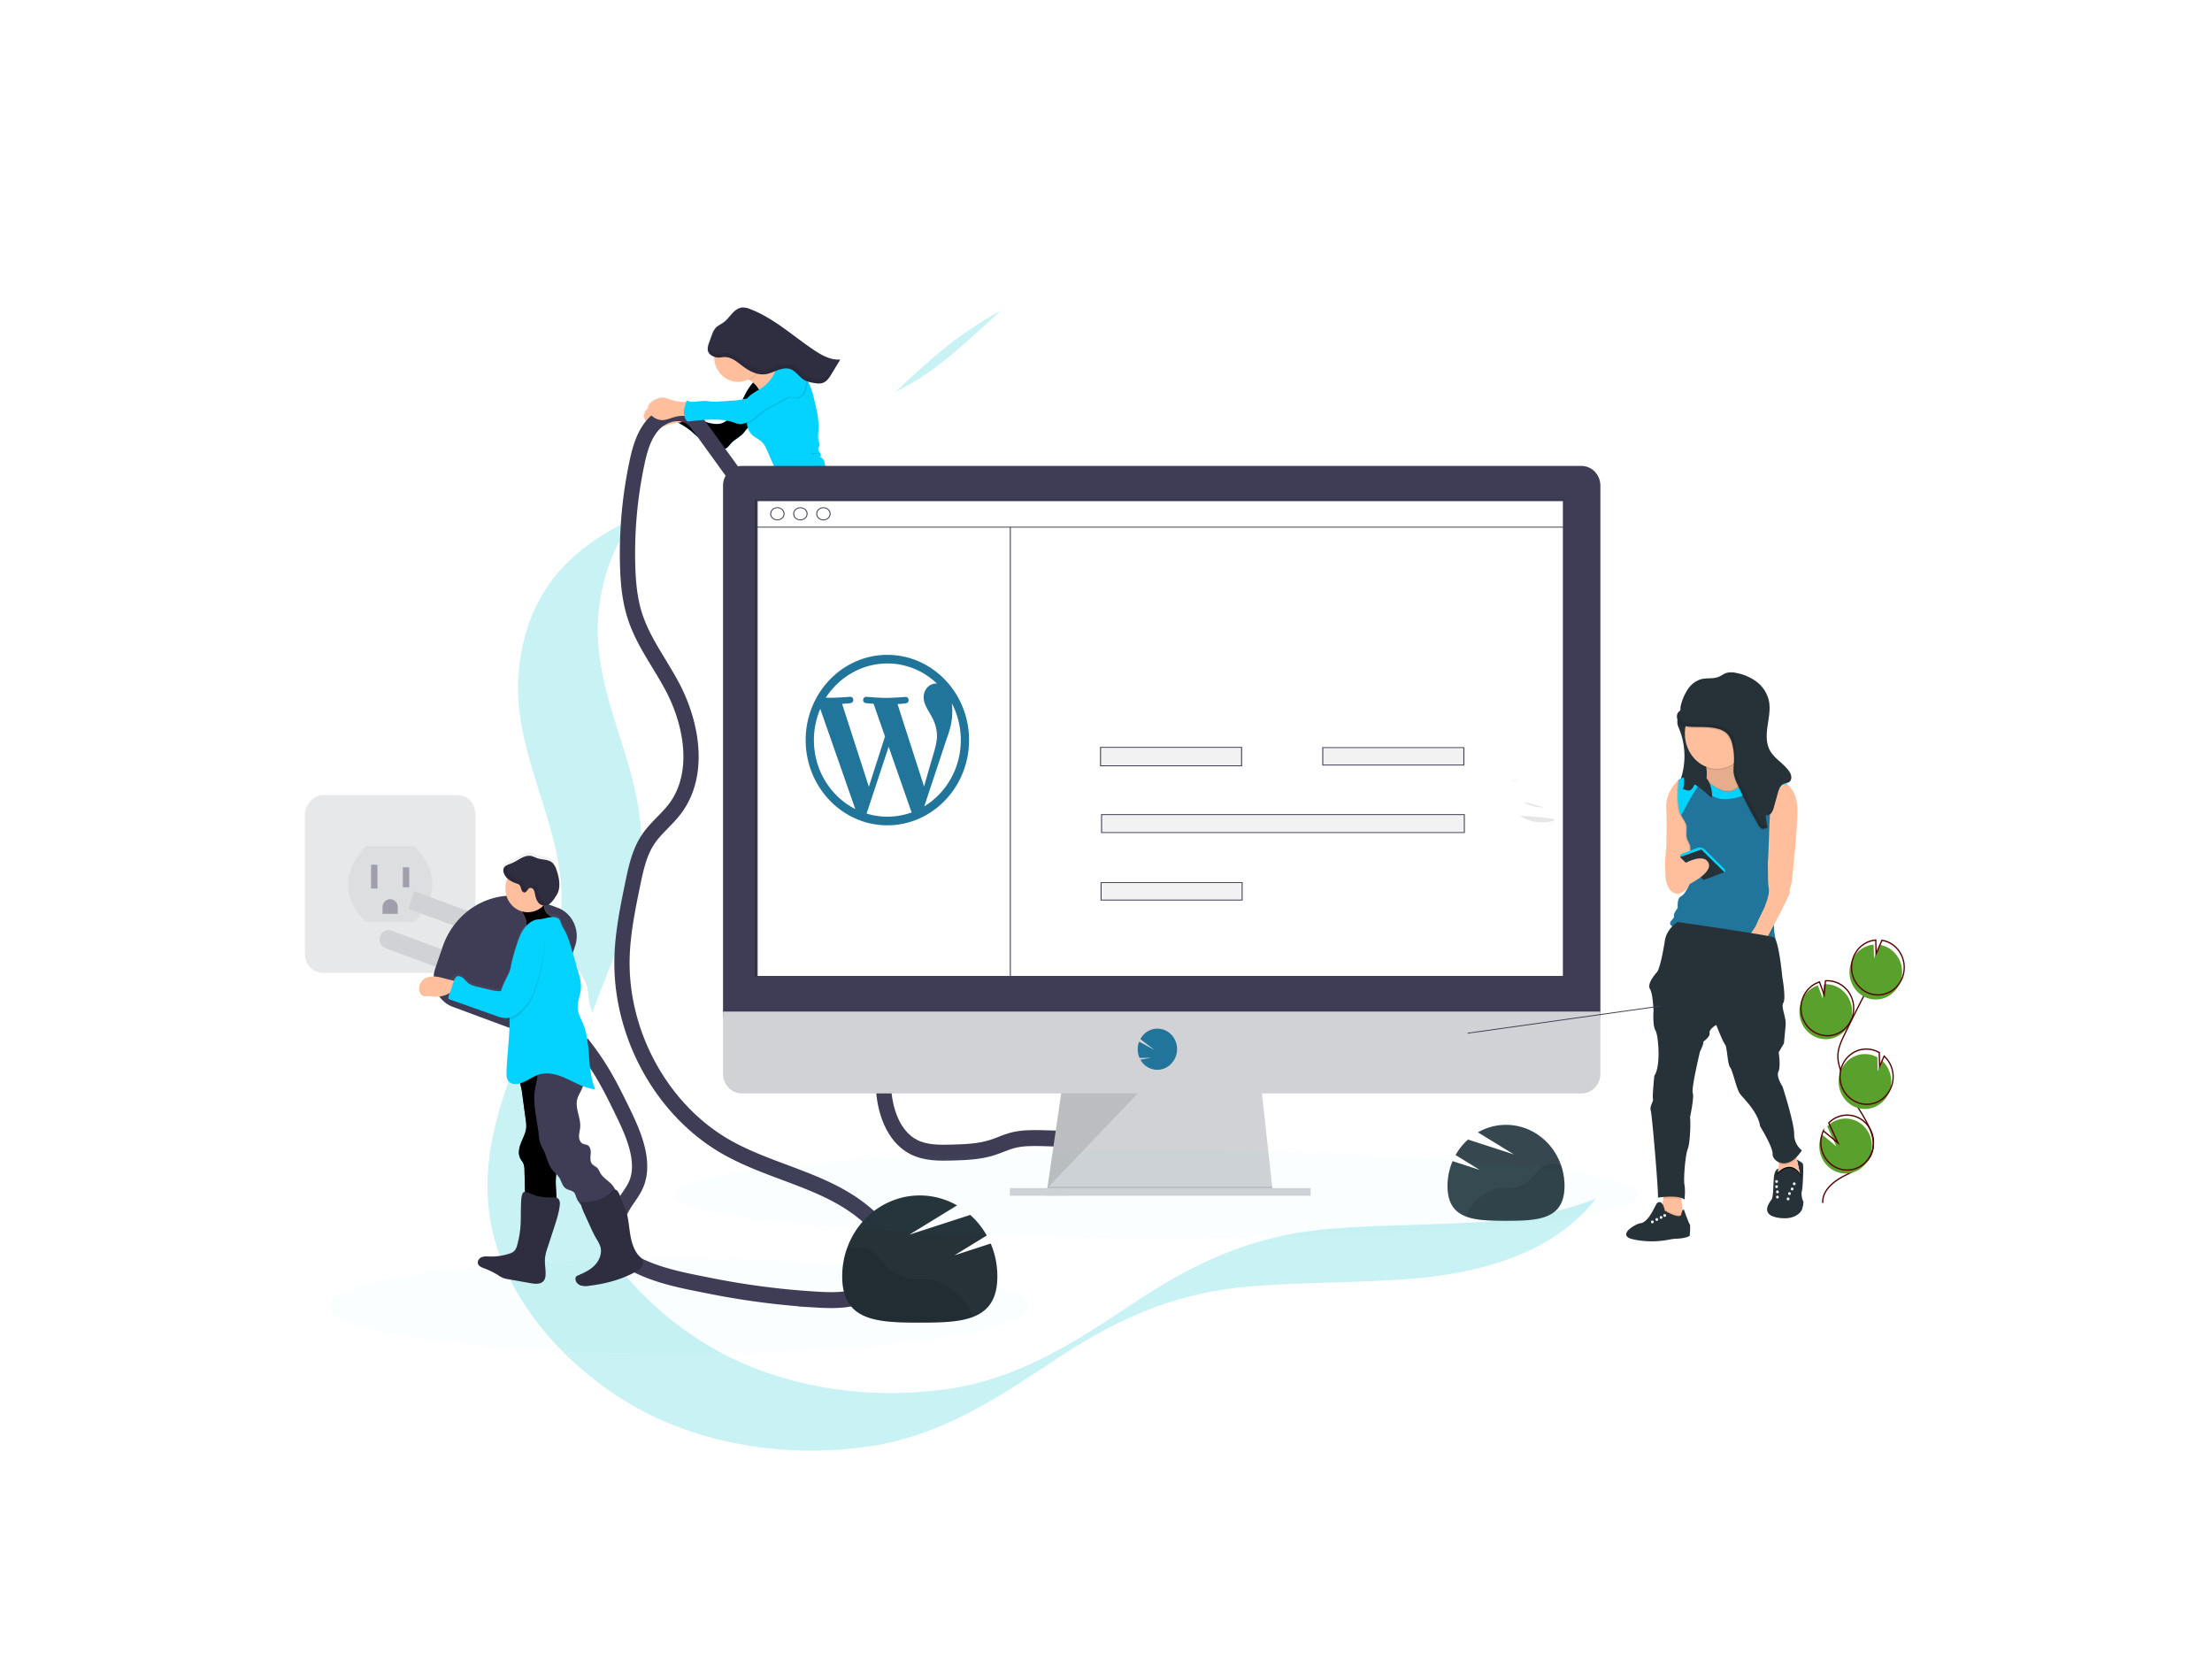 <svg xmlns="http://www.w3.org/2000/svg" xml:space="preserve" id="svg1" width="6803.149" height="5102.363" viewBox="0 0 1800 1350"><rect x="0" y="0" width="1800" height="1350" fill="#333333" stroke="none"/><defs id="defs1"><path id="D" d="m493.36 166.97-2.047-4.851c-23.869-62.455.573-127.121 6.141-190.374 17.912-203.393-217.968-307.669-390.267-276.35a300.79 300.79 0 0 0-130.171 58.709c-35.946 28.311-65.69 64.686-107.674 84.809-95.024 45.506-228.204 48.638-242.021 178.952-7.533 71.135 41.698 132.341 33.715 202.145-9.232 80.755-66.979 151.235-58.504 235.736 7.861 78.299 76.723 147.059 146.158 175.718 51.667 21.31 109.435 27.144 164.438 18.894 56.805-8.516 102.352-38.32 149.434-69.599 50.685-33.837 97.93-55.147 158.727-60.326 42.987-3.664 86.426-2.866 129.536-6.141 56.478-4.319 118.729-19.672 154.347-67.409 42.701-57.071 47.205-148.001 25.629-214.181-8.004-24.564-27.123-42.885-37.44-65.73z"></path><path id="E" d="M558.24 120.112q-1.064-2.395-2.046-4.851c-23.869-62.455.573-127.121 6.141-190.374 17.912-203.393-217.968-307.669-390.267-276.35a300.79 300.79 0 0 0-130.171 58.709c-35.945 28.311-65.689 64.686-107.673 84.809-95.024 45.506-228.204 48.638-242.021 178.952-7.533 71.134 41.698 132.341 33.715 202.145-9.232 80.755-66.979 151.235-58.504 235.736 7.861 78.299 76.722 147.059 146.158 175.718 51.667 21.31 109.434 27.144 164.438 18.894 56.805-8.516 102.352-38.32 149.434-69.599 50.685-33.837 97.93-55.147 158.727-60.326 42.987-3.664 86.426-2.866 129.536-6.141 56.478-4.319 118.728-19.672 154.347-67.409 42.701-57.071 47.205-148.001 25.629-214.181-8.005-24.564-27.124-42.885-37.441-65.73z"></path><path id="G" d="M137.59 253.85a5.49 5.49 0 1 0 2.198-10.316l-.26 2.815-.984-2.584a5.464 5.464 0 0 0-3.222 2.665 5.38 5.38 0 0 0-.521 1.425 5.486 5.486 0 0 0 2.788 5.994z"></path><path id="H" d="M145.761 238.509a5.48 5.48 0 0 1 4.398-2.891l.071 2.722 1.224-2.674a5.486 5.486 0 1 1-5.693 2.845z"></path><path id="I" d="M1009.201 556.082s10.723-12.595 19.501 1.145l-1.472 8.803h-18.029z"></path><path id="J" d="M740.03 54.47a46.24 46.24 0 0 1 7.75 10c3.52 6.14 5.76 13.28 11.06 18a37.32 37.32 0 0 0 4.47 3.23 12.9 12.9 0 0 0 4.06 2c4.76 1.07 10.1-.42 14.74-2a93.35 93.35 0 0 0 13.33-6 11 11 0 0 0 1.56 5.48c1.11 1.57 3.38 2.49 5 1.5a59.3 59.3 0 0 0-11.53 7.13c-1.37 1.16-2.64 2.44-4.1 3.49-5.27 3.79-12.56 4.17-17.43 8.47a4.69 4.69 0 0 1-5.41.65c-1.69-1-2.84-2.72-4.23-4.11-2.74-2.74-6.46-4.34-9.15-7.13-1.25-1.29-2.25-2.82-3.53-4.08-1.83-1.8-4.21-3-5.89-5-1.25-1.47-2-3.26-3.17-4.83-1-1.36-2.18-2.55-3.07-4-2.18-3.47-2.16-8-.91-11.89 1.25-3.89 4.12-7.52 6.45-10.91z"></path><path id="K" d="M883.08 493.76q-3.19 4.9-6 10.06a37.17 37.17 0 0 0-3.17 7.16c-1.17 4-1.13 8.28-2 12.36-1 4.8-3.34 9.38-3.34 14.29a20.5 20.5 0 0 0 4.22 11.77 56.63 56.63 0 0 0 8.82 9.1 187.62 187.62 0 0 0 12.48-61.21c.1-2.9.11-5.9-.94-8.6-.66-1.7-3.77-6.36-5.78-4.53-.73.67-.92 3.69-1.37 4.69a36.23 36.23 0 0 1-2.92 4.91z"></path><path id="L" d="m923.55 595.01-2.48 17.62a26 26 0 0 0-.38 5.5c.29 4.15 2.49 7.88 4.09 11.72 1.6 3.84 2.56 8.43.45 12-.65 1.12-1.57 2.06-2.15 3.21a13 13 0 0 0-1 5.64l-.68 25a158.71 158.71 0 0 1-23.18-.13 1.35 1.35 0 0 1-.86-.22 1.38 1.38 0 0 1-.29-.91c-.34-5.85.68-11.71.35-17.56-.12-2.14-.43-4.27-.46-6.42-.13-8.71 4.18-17.24 2.88-25.86a57.35 57.35 0 0 0-1.6-6.42c-4.11-15-3.24-30.77-2.34-46.25a1.18 1.18 0 0 1 .2-.7 1.23 1.23 0 0 1 .55-.3 28.48 28.48 0 0 1 25.78 4.91c1.09.88 3.84 1.73 4.56 2.77 1 1.47-.32 2.92-.89 4.48a56.89 56.89 0 0 0-2.55 11.92z"></path><path id="M" d="M906.36 452.89c-.44 3.83-4.16 6.37-7.71 7.88l22.46 7.18c-1.45-2.78-.27-6.18 1.17-9a50.81 50.81 0 0 1 4-6.4c.22-.31.47-.71.31-1.06a1.12 1.12 0 0 0-.63-.49c-4.62-2.06-9.38-4.19-14.43-4.94-1.46-.22-4.22-.8-5.31.69-1.09 1.49.38 4.37.14 6.14z"></path><path id="N" d="M498.402 284.75h147v20h-147z"></path><linearGradient id="A" x1="600.489" x2="864.793" y1="264.108" y2="107.37" gradientUnits="userSpaceOnUse"><stop id="stop1" offset="0" stop-color="gray" stop-opacity=".25"></stop><stop id="stop2" offset=".54" stop-color="gray" stop-opacity=".12"></stop><stop id="stop3" offset="1" stop-color="gray" stop-opacity=".1"></stop></linearGradient><linearGradient id="B" x1="1364.21" x2="1364.21" y1="820.42" y2="492.03" gradientTransform="matrix(-1 -.04 -.04 1 2349.24 29.65)" href="#A"></linearGradient><linearGradient id="C" href="#A"></linearGradient></defs><style id="style1">.B{opacity:.1}.C{fill:#ffbf9d}.D{stroke-miterlimit:10}.E{fill:none}.F{fill:#04d3ff}.G{fill:#263238}.H{stroke:#3f3d56}.I{fill:#fff}.J{fill:#f2f2f2}.K{fill-opacity:.212}.L{fill:#d0d2d5}.M{fill:#3f3d56}.N{fill:#01c2ce}.O{fill:#21759b}.P{fill:#5aa02c}.Q{stroke:#500}.R{stroke-width:.264}.S{fill:#2f2e41}.T{fill:#7fff2a}</style><g id="g119" transform="translate(-541.26 1594.238)"><g id="g118" transform="translate(515.965 -1273.51)"><path id="path10" d="M25.295-320.728h1800v1350h-1800z" class="I"></path><use id="use11" x="820.295" y="205.772" class="K N" href="#D"></use><use id="use12" x="820.295" y="205.772" class="I" href="#E" opacity=".7"></use><g id="g117" transform="matrix(3.905 0 0 4.074 967.64 -499.307)"><g id="g116" transform="translate(-1.034 -3.101)"><use id="use13" class="P" href="#G"></use><g id="g14" class="D E Q R"><path id="path13" d="M139.545 287.208c-.13-2.444 2.192-4.266 4.384-5.353 2.192-1.087 4.719-2.103 5.73-4.332 1.453-3.203-1.033-6.677-2.932-9.639a33.004 33.004 0 0 1-3.406-7.021c-.342-.989-.64-2.014-.619-3.061.007-.366.053-.725.128-1.079.234-1.106.752-2.16 1.266-3.179a318.994 318.994 0 0 1 7.106-13.279"></path><use id="use14" x=".326" y="-.688" href="#G"></use></g><use id="use15" class="P" href="#H"></use><use id="use16" x=".434" y="-.917" class="D E Q R" href="#H"></use><path id="path16" d="M145.766 267.803a5.487 5.487 0 0 0 6.176-8.983l-.941 2.055-.071-2.754a5.486 5.486 0 1 0-5.164 9.681z" class="P"></path><path id="path17" d="M146.162 266.867a5.487 5.487 0 0 0 6.176-8.983l-.941 2.055-.071-2.754a5.488 5.488 0 1 0-5.164 9.682z" class="D E Q R"></path><path id="path18" d="M138.834 276.024a5.483 5.483 0 1 0 1.649-4.105l1.905 3.986-3.033-2.402a5.436 5.436 0 0 0-.52 2.522z" class="P"></path><path id="path19" d="M139.159 275.335a5.483 5.483 0 0 0 10.57 1.861 5.484 5.484 0 0 0-8.921-5.967l1.905 3.986-3.033-2.402a5.436 5.436 0 0 0-.52 2.522z" class="D E Q R"></path><g id="g57" transform="matrix(.264 0 0 .264 -136.502 134.588)"><path id="path20" d="M931.067 216.187a20.52 20.52 0 0 0 1.201 3.143 52.962 52.962 0 0 1 .653 39.866c3.588-.225 7.171.356 10.756.633s7.295.232 10.627-1.171c3.332-1.403 6.233-4.409 6.719-8.117.655-5.007-2.988-9.374-6.187-13.174-3.26-3.872-6.409-8.143-7.374-13.193-1.06-5.551.449-12.061-3.058-16.386a3.39 3.39 0 0 0-1.166-.994c-1.884-.863-6.788-.836-8.684.233-2.918 1.646-4.205 5.986-3.488 9.159zm99.304 362.141a25.15 25.15 0 0 1-1.178 4.907s-3.633 8.362-18.577 6.107c-9.762-1.474-9.697-6.05-8.078-9.592a22.85 22.85 0 0 1 2.665-4.148c1.453-1.963 1.309-9.452 1.819-16.283.51-6.831 3.594-7.184 3.594-7.184l.183 7.69c5.819-7.633 9.888 1.309 9.888 1.309s8.274.172 7.263-4.07l-2.687-11.672s4.004 1.858 4.728 3.167c.724 1.309-.144 18.83-.798 20.501-.654 1.671 0 6.181.947 7.489a2.86 2.86 0 0 1 .231 1.78z" class="G"></path><path id="path21" d="M1027.61 556.614a8.15 8.15 0 0 1-5.697 7.764 10.972 10.972 0 0 1-9.583-1.461 5.625 5.625 0 0 1-2.369-5.274l.231-1.932.838-7.044 1.151-9.705s12.383-6.307 11.559-3.926c-.31.89.375 4.894 1.357 9.561.698 3.337 1.544 7.01 2.29 10.124a8.07 8.07 0 0 1 .222 1.893z" class="C"></path><use id="use21" class="B" href="#I"></use><use id="use22" y=".873" class="G" href="#I"></use><g id="g29" class="J"><circle id="circle22" cx="1023.141" cy="563.631" r="1.09"></circle><circle id="circle23" cx="1009.201" cy="561.883" r="1.09"></circle><circle id="circle24" cx="1019.379" cy="571.022" r="1.09"></circle><circle id="circle25" cx="1009.862" cy="569.74" r="1.09"></circle><circle id="circle26" cx="1021.487" cy="567.559" r="1.09"></circle><circle id="circle27" cx="1009.201" cy="565.812" r="1.09"></circle><circle id="circle28" cx="1018.289" cy="575.077" r="1.09"></circle><circle id="circle29" cx="1009.862" cy="573.669" r="1.091"></circle></g><path id="path29" d="m937.375 591.523-14.83 5.016s-7.851-7.851-5.67-10.25c.929-1.025 1.74-4.427 2.36-7.995a102.92 102.92 0 0 0 .537-3.363l.811-6.525s17.23-8.288 14.394 0a20.41 20.41 0 0 0-.816 7.249c.122 2.439.43 4.866.92 7.258a69.14 69.14 0 0 0 2.294 8.61z" class="C"></path><path id="path30" d="m937.375 591.523-14.83 5.016s-7.851-7.851-5.67-10.25c.929-1.025 1.74-4.427 2.36-7.995a15.5 15.5 0 0 1 1.732 4.833c12.811 7.036 13.029 2.835 13.029 2.835a7.79 7.79 0 0 1 1.086-3.049 69.14 69.14 0 0 0 2.294 8.61z" class="B"></path><path id="path31" d="M940.647 602.973s-2.565 1.906-10.085 2.181c-1.969.074-3.93.295-5.866.661a73.29 73.29 0 0 1-24.058.65 52.112 52.112 0 0 1-6.118-1.201c-7.742-2.129-1.854-7.031-1.854-7.031s.371-.323 1.012-.807c1.64-1.23 5.042-3.498 8.532-4.048 4.85-.763 9.321-9.378 9.321-9.378l3.053-5.509c4.741-4.087 6.381 5.509 6.381 5.509 12.811 7.036 13.029 2.835 13.029 2.835.711-3.764 2.02-3.764 2.02-3.764s3.193 8.597 4.349 10.743c.076.156.171.303.283.436.763.763 0 8.724 0 8.724z" class="G"></path><g id="g34" class="J"><circle id="circle31" cx="920.909" cy="587.597" r="1.09"></circle><circle id="circle32" cx="914.664" cy="590.65" r="1.09"></circle><circle id="circle33" cx="918.021" cy="589.086" r="1.09"></circle><circle id="circle34" cx="911.15" cy="592.45" r="1.09"></circle></g><path id="path34" d="M934.976 568.405a20.41 20.41 0 0 0-.816 7.249c-3.869-1.3-10.207-1.073-14.39-.724.515-3.546.811-6.525.811-6.525s17.23-8.288 14.394 0zm90.122-23.808c-5.361 5.256-10.486 5.583-14.067 4.07l1.151-9.705s12.383-6.307 11.559-3.926c-.31.89.375 4.894 1.357 9.561z" class="B"></path><path id="path35" d="m950.924 326.101-9.919 1.025c-7.869.742-17.749 1.492-18.926.72-1.989-1.309 0-17.884 0-17.884s.685-18.102.031-30.751c-.532-10.264 6.264-17.801 8.842-20.278.602-.576.973-.877.973-.877l2.181 1.745 12.431 21.155zm48.608-69.572-12.213 7.415-20.065 15.267s-20.719-10.905-15.485-17.23a9.81 9.81 0 0 0 1.915-4.279c1.575-7.284-1.915-17.749-1.915-17.749s27.297-36.862 25.735-8.288c-.628 11.481 2.805 17.749 7.136 21.142 6.451 5.051 14.891 3.721 14.891 3.721z" class="C"></path><path id="path36" d="m998.397 253.671-12.213 7.415-20.065 15.267s-20.719-10.905-15.485-17.229a9.806 9.806 0 0 0 1.915-4.279c1.575-7.284-1.915-17.749-1.915-17.749s27.297-36.862 25.735-8.288c-.628 11.481 2.805 17.749 7.136 21.142 6.451 5.051 14.891 3.721 14.891 3.721z" class="B"></path><ellipse id="ellipse36" cx="962.061" cy="223.748" class="B" rx="25.258" ry="26.76"></ellipse><ellipse id="ellipse37" cx="962.061" cy="222.876" class="C" rx="25.258" ry="26.76"></ellipse><path id="path37" d="m999.532 256.529-12.213 7.415-20.065 15.267s-20.719-10.905-15.485-17.23a9.81 9.81 0 0 0 1.915-4.279c22.856 19.541 29.801-.685 30.956-4.894 6.451 5.051 14.891 3.721 14.891 3.721zm-48.608 69.572-9.919 1.025c-.214-4.693-.925-10.002-.794-13.238.218-5.452.218-6.107-1.527-9.16-1.745-3.053-1.527-5.452-1.309-9.378.209-3.76-.785-4.519-4.323-10.525l-.475-.816c-1.736-2.992-2.233-8.405-2.251-13.518a.137.137 0 0 0 0-.057 85.694 85.694 0 0 1 .061-3.559c.004-.048.004-.096.004-.144a116.93 116.93 0 0 1 .558-7.799c.602-.576.973-.877.973-.877l2.181 1.745 12.431 21.155z" class="B"></path><path id="path38" d="M1015.402 259.75c-.017-.009 2.634 1.996 2.617 1.991-7.895-3.407-12.375 13.753-13.574 19.153l-.332 1.588.314 3.751c.589 7.712 1.601 24.981-.75 29.181a6.53 6.53 0 0 0-.563 1.4c-.742 2.552-.654 6.386-.27 10.111a101.13 101.13 0 0 0 1.924 11.389s5.234 13.304 3.053 22.028a32.366 32.366 0 0 0-.637 9.893 58.41 58.41 0 0 0 1.383 9.025l.345 1.365q-4.933 1.688-9.644 2.8a93.55 93.55 0 0 1-18.652 2.526c-29.491.938-49.128-13.195-53.765-17.046a18.387 18.387 0 0 1-.816-.711c-3.053-2.835 2.835-5.016 2.181-6.979-.654-1.963 2.984-6.325 2.984-6.325s-.803-7.197 2.469-8.724c3.272-1.527 5.67-6.761 7.516-11.123 1.846-4.362-.318-15.703-.1-21.155.218-5.452.218-6.107-1.527-9.16-1.745-3.053-1.527-5.452-1.309-9.378.209-3.76-.785-4.519-4.323-10.525l-.475-.816c-1.736-2.992.969-8.147.952-13.259.004-.017 1.004.017 1 0-.004-1.217-2.044-2.857-2-4 .004-.048-1-.952-1-1a32.376 32.376 0 0 0-.479-7.695c17.448-8.942 21.591.375 21.591.375 25.517 21.962 31.31-5.483 31.31-5.483 13.888-4.746 32.156 8.039 33.198 8.781.031.022-2.621-1.978-2.621-1.978z" class="O"></path><path id="path39" d="M921.782 323.877s-2.183 11.647 4.131 18.146a7.1 7.1 0 0 0 8.213 1.411c2.097-1.031 4.442-2.561 5.322-4.523 1.735-3.868-3.708-22.776-17.666-15.034z" class="C"></path><path id="path40" d="M1003.676 315.414a6.53 6.53 0 0 0-.563 1.4l.999-25.5.314-5.082c.589 7.712 1.601 24.981-.75 29.181zm4.144 44.928a32.366 32.366 0 0 0-.637 9.893l-3.407 6.146-.973 1.736a41.12 41.12 0 0 0-3.537 5.308 10.263 10.263 0 0 0-1.479 4.314c0 3.354-3.38 25.709-19.41 20.148-10.351-3.59-3.742-14.591 2.238-21.936a82.213 82.213 0 0 1 6.377-6.962 166.55 166.55 0 0 0 3.625-4.82 29.27 29.27 0 0 0 3.136-4.994c.763-2.181 5.797-11.777 5.797-11.777s4.999-10.578 3.908-15.485c-.611-2.748-.676-9.539-.615-14.987a101.13 101.13 0 0 0 1.924 11.389s5.234 13.304 3.053 22.028z" class="B"></path><path id="path41" d="M1018.071 261.763s7.851 5.452 7.633 19.629c-.218 14.177-2.835 38.712-2.835 38.712l-1.636 15.267s-2.072 6.216-1.745 8.07c.327 1.854-17.12 32.932-17.12 32.932s-5.016 6.272-5.016 9.624c0 3.352-3.38 25.707-19.41 20.146s8.615-28.898 8.615-28.898 5.998-7.633 6.761-9.814c.763-2.181 5.799-11.777 5.799-11.777s4.997-10.578 3.906-15.485c-1.091-4.907-.436-22.723-.436-22.723l1.091-27.875.436-7.088s4.035-23.554 13.958-20.719z" class="C"></path><path id="path42" d="m934.786 313.799 11.901-4.323a5.634 5.634 0 0 1 5.791 1.199l15.794 14.917s.872 2.394-.291 2.288c-1.163-.106-18.175-17.118-18.175-17.118l-16.866 5.67a2.8 2.8 0 0 1 1.845-2.633z" class="F"></path><path id="path43" d="m967.981 327.88-18.174-17.118-16.866 5.67 18.683 17.375z" class="G"></path><g id="g50" class="J"><circle id="circle43" cx="927.052" cy="381.352" r="1.454"></circle><circle id="circle44" cx="917.165" cy="400.034" r="1.454"></circle><circle id="circle45" cx="996.146" cy="406.826" r="1.454"></circle><circle id="circle46" cx="1004.37" cy="433.219" r="1.454"></circle><circle id="circle47" cx="1001.167" cy="425.791" r="1.454"></circle><circle id="circle48" cx="998.387" cy="416.308" r="1.454"></circle><circle id="circle49" cx="921.781" cy="390.196" r="1.454"></circle><circle id="circle50" cx="911.398" cy="409.734" r="1.454"></circle></g><path id="path50" d="M1018.023 261.728v.013c-7.895-3.407-12.375 13.753-13.574 19.153l-12.401-17.749s-5.086 8.139-21.517 9.378c-16.431 1.239-20.427-12.506-20.427-12.506-2.255-.174-12.466 18.207-16.174 24.806l-.475-.816c-1.736-2.992-2.233-8.405-2.251-13.518a.137.137 0 0 0 0-.057l.061-3.559c.004-.048.004-.096.004-.144.179-4.842.659-8.676.659-8.676 17.448-8.942 21.591.375 21.591.375 25.517 21.962 31.31-5.483 31.31-5.483 13.888-4.746 32.156 8.039 33.198 8.781z" class="F"></path><path id="path51" d="M921.236 421.19c.218.545 18.538 21.7 25.299 22.791 6.761 1.091-25.299-22.791-25.299-22.791zm13.118-32.448s.186 14.916-4.394 18.284c-4.58 3.368 4.394-18.284 4.394-18.284zm8.474 5.296s-.436 17.557 6.107 21.7c0 0-11.995-11.668-6.107-21.7zm-8.07 90.182s-12.213 9.051-15.594 9.705c-3.381.654 15.594-9.705 15.594-9.705zm-3.049-276.949c-2.631 2.217-1.684 6.82 1.005 8.968 2.689 2.148 6.364 2.477 9.804 2.566 6.621.171 13.349-.213 19.769 1.415a16.02 16.02 0 0 1 7.583 3.885 17.063 17.063 0 0 1 3.941 7.84 42.91 42.91 0 0 1 1.348 13.143c-.156 2.974-.622 5.966-.195 8.913a28.484 28.484 0 0 0 2.782 7.929 329.46 329.46 0 0 0 16.848 31.254 5.815 5.815 0 0 0 2.195 2.402c1.575.76 3.427-.01 5-.775a37.554 37.554 0 0 1-1.543-9.471 4.235 4.235 0 0 0 4.475-1.563 12.42 12.42 0 0 0 2.039-4.583l2.934-10.111c.908-3.127 2.253-6.715 5.376-7.636a19.47 19.47 0 0 0 3.298-.769 4.22 4.22 0 0 0 2.037-4.16 8.976 8.976 0 0 0-1.969-4.44c-4.415-5.94-11.777-9.463-15.224-16.013-2.96-5.625-2.446-12.394-1.469-18.674.977-6.28 2.335-12.737.833-18.913a25.06 25.06 0 0 0-9.726-13.932 39.23 39.23 0 0 0-15.907-6.54 15.88 15.88 0 0 0-8.04.055c-1.983.67-3.681 1.993-5.617 2.79-4.397 1.81-9.466.729-14.08 1.881a18.936 18.936 0 0 0-10.414 7.524 39.94 39.94 0 0 0-5.454 11.861c-.85 2.773.513 3.882-1.964 5.39" class="B"></path><path id="path52" d="M932.145 206.399c-2.631 2.217-1.684 6.82 1.005 8.968 2.689 2.148 6.364 2.477 9.804 2.566 6.621.171 13.349-.213 19.769 1.415a16.022 16.022 0 0 1 7.583 3.885 17.063 17.063 0 0 1 3.941 7.84 42.91 42.91 0 0 1 1.348 13.143c-.157 2.974-.622 5.966-.195 8.913a28.484 28.484 0 0 0 2.782 7.929 329.46 329.46 0 0 0 16.848 31.254 5.815 5.815 0 0 0 2.195 2.402c1.575.76 3.427-.01 5-.775a37.554 37.554 0 0 1-1.543-9.471 4.235 4.235 0 0 0 4.475-1.563 12.42 12.42 0 0 0 2.039-4.583l2.934-10.111c.907-3.127 2.253-6.715 5.376-7.636a19.47 19.47 0 0 0 3.298-.769 4.22 4.22 0 0 0 2.037-4.16 8.976 8.976 0 0 0-1.969-4.44c-4.415-5.94-11.777-9.463-15.224-16.013-2.96-5.625-2.446-12.394-1.469-18.674.977-6.28 2.335-12.737.833-18.913a25.06 25.06 0 0 0-9.726-13.932 39.23 39.23 0 0 0-15.907-6.54 15.88 15.88 0 0 0-8.04.055c-1.983.67-3.681 1.993-5.617 2.79-4.397 1.81-9.466.729-14.08 1.881a18.936 18.936 0 0 0-10.414 7.524 39.94 39.94 0 0 0-5.454 11.861c-.85 2.773.513 3.882-1.964 5.39" class="G"></path><path id="path53" d="M929.415 325.229s19.956-13.304 25.626-5.125c5.67 8.179-17.557 18.211-17.557 18.211z" class="C"></path><path id="path54" d="M935.937 262.009c-.073 1.283-.319 2.855-1.034 3.088 1.862-.044 3.698 1.326 5.546.916 1.376-.305 2.67-1.64 3.501-3.61.083-.295.245-.561.469-.77.194-.114.405 0 .599.114a58.19 58.19 0 0 1 10.038 7.578c1.022.952 2.157 1.984 3.277 1.486a25.023 25.023 0 0 0-2.142-10.494 13.41 13.41 0 0 0-5.717-6.254 17.51 17.51 0 0 0-6.723-1.75 6.73 6.73 0 0 1-2.898-.721c-.991-.583-4.157-4.365-4.867-1.611-.343 1.33.099 4.163.11 5.634a99.81 99.81 0 0 1-.159 6.394z" class="G"></path><g id="g56" class="B"><path id="path55" d="M999.092 292.534a5.82 5.82 0 0 1-2.195-2.402 329.208 329.208 0 0 1-16.847-31.254 28.516 28.516 0 0 1-2.782-7.929c-.427-2.947.039-5.939.195-8.913a42.941 42.941 0 0 0-1.348-13.143 17.072 17.072 0 0 0-3.941-7.84 16.03 16.03 0 0 0-7.583-3.885c-6.42-1.629-13.148-1.245-19.769-1.415-3.44-.089-7.116-.418-9.804-2.566a6.773 6.773 0 0 1-2.24-7.185 4.33 4.33 0 0 1-.558.445c-2.567 2.234-1.618 6.787 1.053 8.921 2.688 2.148 6.364 2.477 9.804 2.566 6.621.171 13.349-.213 19.769 1.415a16.022 16.022 0 0 1 7.583 3.885 17.063 17.063 0 0 1 3.941 7.84 42.91 42.91 0 0 1 1.348 13.143c-.156 2.974-.622 5.966-.195 8.913a28.484 28.484 0 0 0 2.782 7.929 329.444 329.444 0 0 0 16.848 31.254 5.82 5.82 0 0 0 2.195 2.402c1.575.76 3.427-.01 5-.775-.131-.439-.251-.88-.366-1.323a3.985 3.985 0 0 1-2.889-.083z"></path><path id="path56" d="m931.933 206.636.287-.19c.017-.015.03-.032.048-.047zm2.032-2.371-.287.19.335-.237c-.017.015-.031.032-.048.047 2.069-1.415.864-2.545 1.677-5.2a40.35 40.35 0 0 1 5.323-11.667 23.15 23.15 0 0 0-1.614 1.988 39.94 39.94 0 0 0-5.453 11.861 18.56 18.56 0 0 0-.427 3.535 4.17 4.17 0 0 1 .494-.515zm86.706 53.361a19.47 19.47 0 0 1-3.298.769 6.36 6.36 0 0 0-3.648 3.221 5.236 5.236 0 0 1 1.904-1.04 19.47 19.47 0 0 0 3.298-.769 3.72 3.72 0 0 0 1.808-2.216l-.063.035zm-18.122 24.662q.038 1.134.146 2.264a4.91 4.91 0 0 0 2.584-1.647 7.28 7.28 0 0 0 .867-1.349 3.89 3.89 0 0 1-3.597.731z"></path></g><path id="path57" d="M931.052 365.576s-8.507 4.798-10.033 14.176c-1.526 9.378-4.144 21.373-6.107 23.554-1.963 2.181-8.07 9.16-5.67 12.868 2.4 3.708 2.835 16.357 2.835 16.357s-.872 11.341 1.527 15.049 4.362 27.262-.872 34.241c0 0-1.745 16.139-1.09 17.666.655 1.527-2.835 5.452-1.745 8.724 1.09 3.272 6.325 63.466 5.67 65.865 0 0 16.575-2.399 20.937 1.527 0 0 .872-6.543 0-11.123-.872-4.58.654-22.682 2.617-27.262 1.963-4.58 2.399-22.028 1.745-23.772 0 0 3.49-15.485 2.181-18.538-1.309-3.053 5.67-31.188 5.67-31.188s3.49-6.761 2.617-7.633c0 0 5.67-3.708 5.016-6.543-.654-2.835 5.234-6.107 5.234-6.107s5.234 12.868 6.979 14.83c1.745 1.962 1.813 14.612 3.96 17.23 2.147 2.618 4.982 16.357 7.817 20.065 2.835 3.708 14.176 13.522 15.921 24.645 0 0 10.251 15.921 9.814 20.937-.437 5.016 11.559 14.176 23.118-2.835a15.116 15.116 0 0 1-6.107-12.431c0-8.506-9.16-35.768-9.16-35.768s-5.234-7.633-3.271-11.341c1.963-3.708.218-14.612.218-14.612l4.144-6.761 1.309-13.304c.654-6.761-3.926-14.176-1.745-17.448 2.181-3.272-.872-19.617-.872-19.617s-2.714-28.175-6.761-29.891c-4.047-1.716-75.896-11.559-75.896-11.559z" class="G"></path></g><g id="g115" transform="translate(-150.84 109.915)"><g id="g99" transform="matrix(-.265 0 0 .265 264.204 -1.612)"><g id="g60" opacity=".5"><rect id="rect57" width="134" height="134" x="960.72" y="367.69" class="L" rx="14.12"></rect><path id="path58" d="M1008.72 406.2h38s32 28 0 57h-38s-32-26 0-57z" class="B"></path><g id="g59" class="M"><path id="path59" d="M1012.72 422.19h5v15h-5zm25-2h5v18h-5zm-10 26a6 6 0 0 1 6 6v5h-12v-5a6 6 0 0 1 6-6z"></path></g></g><path id="path60" fill="url(#C)" d="M674.41 294.11h9.49c2.89-.14 5.76-.61 8.65-.9 4.94-.49 9.92-.45 14.88-.66 3.26-.14 6.7-.46 9.34-2.38 2.48-1.79 3.86-4.71 6.07-6.83 9-8.65 15.17-20.22 23.17-29.82 2-2.44 4.09-4.87 5.9-7.48 3.47-5 5.92-10.67 8.36-16.27a45.11 45.11 0 0 0 2.4-6.42c.45-1.76.68-3.58 1.28-5.3 1.24-3.52 4.22-6.6 4.58-10.31l-.42.06c3.64-4.63 3.08-12.7 4.88-18.63a80.28 80.28 0 0 1 4.17-10.29l6.69-14.57c1.15-2.5 2.35-5.08 4.34-7 2.41-2.33 5.77-3.49 8.19-5.81a12.71 12.71 0 0 0 3.14-5.11l.21.2c1.28 1.25 2.28 2.78 3.53 4.07 2.69 2.78 6.42 4.37 9.16 7.1 1.4 1.39 2.55 3.08 4.24 4.09a4.7 4.7 0 0 0 5.44-.67c4.91-4.32 12.23-4.72 17.54-8.53 1.47-1.06 2.75-2.35 4.13-3.51a56.32 56.32 0 0 1 10.67-6.7 26.61 26.61 0 0 1 6.59.94c3.08.85 6.09 2.26 9.29 2.2a13.4 13.4 0 0 0 7.81-3c1.63-1.26 3.12-3 3.36-5a6.42 6.42 0 0 0-2.4-5.4c-.22-.19-.45-.36-.68-.53A6.68 6.68 0 0 0 876 127a16 16 0 0 0-5.45-2.78 11.69 11.69 0 0 0-3.44-.78 15.7 15.7 0 0 0-5.34 1.25 51.34 51.34 0 0 1-10.47 2.2c-.63.06-1.91-.07-3-.08l-.37-1.06c-4.16 1.92-9 .34-13.56.35-2.22 0-4.43.39-6.64.53a59.92 59.92 0 0 1-7.34-.16L813 126a87.11 87.11 0 0 1-9.42-1c-.83-1.69-1.66-3.38-2.59-5a46.27 46.27 0 0 0-5.49-7.63 26.52 26.52 0 0 1 2.64-2l.18-.11c.23-.13.51-.27.82-.41a18.93 18.93 0 0 0 27.06-17.08 14.5 14.5 0 0 0 1.6-.73 11.45 11.45 0 0 0 .89-.52l.43-.29a8.34 8.34 0 0 0 .78-.67 6.12 6.12 0 0 0 .35-.37 4.78 4.78 0 0 0 .57-.84c.06-.12.12-.23.17-.35.05-.12 0-.09.05-.14.05-.05.07-.18.1-.26.03-.08 0-.12.05-.18l.06-.24a1.29 1.29 0 0 0 0-.19v-.44a1.64 1.64 0 0 1 0-.22 1.7 1.7 0 0 0 0-.22v-.22a1.62 1.62 0 0 0 0-.22v-.27a1.79 1.79 0 0 0 0-.23V85.26a1.16 1.16 0 0 0 0-.18 2.33 2.33 0 0 0 0-.28v-.16c0-.05 0-.2-.07-.3v-.14l-.09-.32v-.12c0-.11-.07-.22-.1-.33v-.1l-.12-.36v-.06c0-.17-.11-.35-.17-.52-.75-2.16-1.56-4.31-2.42-6.43a15.64 15.64 0 0 0-2.78-4.86c-1.77-1.88-4.31-2.82-6.43-4.32-2.5-1.76-4.37-4.25-6.49-6.47-2.12-2.22-4.69-4.23-7.74-4.6a15.16 15.16 0 0 0-7.06 1.29c-18.37 6.78-33.41 20.14-49.88 30.74-6.41 4.13-13.59 8-21.18 7.47l6.7 10.64c.32.52.65 1 1 1.54s.7 1 1.07 1.5a12.07 12.07 0 0 0 3.51 3.22 7.69 7.69 0 0 0 1.08.52 8.88 8.88 0 0 0 1 .31c2.39.57 5 .09 7.42-.39.83-.16 1.66-.33 2.48-.52l1-.28h.16v.16c-.56 1-1.09 1.91-1.56 2.9a60.81 60.81 0 0 0-3.57 11.12c-1.89 7.5-3.79 15.16-3.29 22.86.17 2.6.61 5.26-.14 7.76-.36 1.23-1 2.49-.66 3.71a17.12 17.12 0 0 1 .92 2.18c.16 1.16-.76 2.16-1.42 3.12-.66.96-1 2.49-.06 3.16a5.39 5.39 0 0 0-3.57 4.45 3.79 3.79 0 0 1-.34 1.71 4.23 4.23 0 0 1-1 .93 5.39 5.39 0 0 0-1.87 3.36c-1.93 0-3.56 1.88-5.32 3a21.45 21.45 0 0 1-4.85 1.76c-4.83 1.54-9 4.71-12.77 8.05-2.1 1.83-4.22 3.85-5.14 6.47-.3.86-.46 1.76-.72 2.63a18.14 18.14 0 0 1-2.32 4.74 34.23 34.23 0 0 1-7 7.82 18.59 18.59 0 0 0-3.6 3.86c-1.53 2.21-4.64 2.87-6.28 5a23.75 23.75 0 0 1-2 3c-1.27 1.2-3.19 1.3-4.81 2-3.79 1.57-5.54 6-8.92 8.34a.94.94 0 0 1-.67.22c-.29 0-.46-.35-.71-.52-.49-.33-1.14-.08-1.72.07-.58.15-1.36.09-1.51-.49-8.15-4.94-16.16-10.3-24.32-15.24l-3.72-2.25-19.9-12.06a1.48 1.48 0 0 0-1.57 0l-.62.43c-1-1.06-2.11-2-2.77-2.78l-.82-.92a1.22 1.22 0 0 0 .53-.1 1 1 0 0 0 .43-1.3 3.26 3.26 0 0 0-.92-1.17 22.15 22.15 0 0 1-2.39-2.73 25.24 25.24 0 0 0-2.63-3.44 4.83 4.83 0 0 0-3.9-1.55 6.33 6.33 0 0 0-2.26.91 37.09 37.09 0 0 0-7.5 5.75.79.79 0 0 0-.33.62c0 .2.2.35.22.54a.7.7 0 0 1-.19.5 20.93 20.93 0 0 1-4.73 4.31q-3.81 2.85-7.45 5.92a10.42 10.42 0 0 0-3.48 4.25 8.31 8.31 0 0 0 .61 5.9c1.66 3.91 4.57 7.15 7.45 10.28a3.64 3.64 0 0 0 1.91 1.34 2.43 2.43 0 0 0 1.73-.42c1.77-1.16 2.06-3.56 2.19-5.66l.17-2.88a1.33 1.33 0 0 1 .11-.56 1.4 1.4 0 0 1 .61-.49l2.75-1.45c-.08-.13-.17-.26-.26-.39a11.21 11.21 0 0 1 6.49-.42c1.46.43 2.8 1.3 4.2 1.84a9.29 9.29 0 0 0 1 5.42c5.13.53 9.75 2.81 14.34 5.11a114.33 114.33 0 0 1 10.78 6.09q4.24 2.76 8.3 5.77c3.84 2.84 7.55 5.85 11.22 8.89a54.11 54.11 0 0 0 7.67 5.65c7.22 4.05 16.9 4.19 23.53-.86 8.36-6.37 19-9.68 28-15.19a31.6 31.6 0 0 0 7.25-5.57 4.94 4.94 0 0 1-.12.77c-.54 2.49-2.69 4.29-3.5 6.81-.63 2-.4 4.31-1.62 6-.93 1.29-2.67 2.21-2.72 3.8 0 .44.13.88.13 1.32a4.13 4.13 0 0 1-.48 1.59c-1 2.25-2.12 4.61-4.17 6-.8.55-1.82 1.05-2 2a1.89 1.89 0 0 1-.21.79c-.34.47-1.09.22-1.63.42-.75.28-.87 1.25-1.17 2a3.24 3.24 0 0 1-3.27 1.92c-6.83-.83-13.54 2.26-20.42 2.08-2.37-.07-4.73-.31-7.11-.33-7.3-.06-14.45 2-21.48 4a11.34 11.34 0 0 0-1.42 4.5 17.37 17.37 0 0 1-7.35.28 15.67 15.67 0 0 0-1.84-.25 2.77 2.77 0 0 0 .16-1.42 40.15 40.15 0 0 0-8.23 3.67c-1.71 1-3.52 2.4-3.68 4.37a6.57 6.57 0 0 0 .32 2.24l.93 3.53a3.72 3.72 0 0 0 .83 1.77c.31.3.72.48 1 .8a3.14 3.14 0 0 1 .54 1.27l.78 3.06a19.46 19.46 0 0 1 .62 3.11c.09 1 0 1.92.07 2.88a29.93 29.93 0 0 0 .69 4.7l1.11 5.54a18.91 18.91 0 0 0 1.31 4.5c.47 1 1.1 1.86 1.48 2.86.3.77.44 1.59.8 2.32a6.19 6.19 0 0 0 2.9 2.68 3.23 3.23 0 0 0 1.41.44c1.42 0 2.44-1.32 3.1-2.58a15.6 15.6 0 0 0 2.07-7.52c0-1.06-.21-2.11-.3-3.17-.24-3 .62-5.92.62-8.91a1.75 1.75 0 0 0-1.25-1.82c.09-2.54.08-5.23 1.42-7.4a11.15 11.15 0 0 1 2.44-2.65c.37 1.18.78 2.35 1.24 3.49 7.61-2.22 15.47-4.36 23.44-4.56zM837 140.54c-.54.2-1.09.4-1.65.58-4.66 1.55-10 3.06-14.82 2a12.87 12.87 0 0 1-4.06-2l-.35-.22c6.79-1.19 13.88-.9 20.88-.36Z" style="fill:url(#C)" transform="translate(-52.64 -55.65)"></path><path id="path61" d="M811.42 74.6a15.45 15.45 0 0 1 5.31-1.23 11.65 11.65 0 0 1 3.42.79 16.08 16.08 0 0 1 5.44 2.8 6.51 6.51 0 0 1 2.41 5.4c-.23 2-1.71 3.73-3.33 5a13.27 13.27 0 0 1-7.76 3c-3.18.05-6.18-1.38-9.25-2.23a26.56 26.56 0 0 0-6.86-1 15 15 0 0 1-3.49-.22 3.74 3.74 0 0 1-2.68-2.06 5.28 5.28 0 0 1 0-3c.23-1.24.19-4.18 1.29-4.92.88-.6 4-.12 5.08-.21a50.14 50.14 0 0 0 10.42-2.12z" class="C"></path><use id="use61" class="F" href="#J"></use><use id="use62" x=".046" y="-.062" class="B" href="#J"></use><path id="path62" fill="#fbbebe" d="M562.3 146.82a10.36 10.36 0 0 0-2.82-2.55 8.54 8.54 0 0 0-5.27-.54c-4.46.68-8.6 2.72-12.52 5-3.16 1.81-6.3 3.82-8.56 6.67a6.85 6.85 0 0 0-1.51 3 6.18 6.18 0 0 0 .23 2.73 6.6 6.6 0 0 0 3.57 4.62c2.09.82 4.42-.05 6.52-.85 2.82-1.09 5.92-2.1 8.82-1.24 2.15.64 4 2.27 6.27 2.33 2.67.08 4.83-2.08 6.53-4.14 1.47-1.8 4.69-5.05 4.48-7.58-.21-2.53-4.16-5.64-5.74-7.45zm33.7 77.83a17.27 17.27 0 0 1-7.5.31c-1.52-.28-3.38-.64-4.35.55a3.58 3.58 0 0 0-.61 1.48c-2.49 10.19-.21 21 4 30.65a.94.94 0 0 0 .28.42c.27.2.64.06.95-.07a11.28 11.28 0 0 0 2.83-1.65c1.92-1.74 2.33-4.57 2.42-7.16.09-2.59.05-5.33 1.39-7.55 1.68-2.75 5.19-4.09 6.57-7 1.11-2.37.53-5.18-.45-7.6-.33-.84-.46-3-1.24-3.41-.78-.41-3.4.79-4.29 1.03z"></path><path id="path63" fill="#f86d70" d="M562.01 145.8a1 1 0 0 0 .42-1.3 3.38 3.38 0 0 0-.92-1.18 20.69 20.69 0 0 1-2.38-2.74 27.68 27.68 0 0 0-2.63-3.44 4.85 4.85 0 0 0-3.89-1.56 6 6 0 0 0-2.25.9 36.36 36.36 0 0 0-7.45 5.72c-.17.17-.36.38-.32.62.04.24.2.34.22.54a.69.69 0 0 1-.18.49 20.68 20.68 0 0 1-4.7 4.29q-3.78 2.84-7.4 5.9a10.3 10.3 0 0 0-3.45 4.23 8.41 8.41 0 0 0 .63 5.89c1.67 3.92 4.58 7.16 7.45 10.31a3.78 3.78 0 0 0 1.92 1.35 2.42 2.42 0 0 0 1.72-.42c1.75-1.15 2-3.55 2.15-5.64l.16-2.89a1.29 1.29 0 0 1 .11-.55 1.35 1.35 0 0 1 .61-.49l2.72-1.44a8.77 8.77 0 0 0-8-4.16 3 3 0 0 1-2.14-.29 1.76 1.76 0 0 1 0-2.44 5.38 5.38 0 0 1 2.36-1.31c7.17-2.63 13.65-6.85 20.61-10a5.29 5.29 0 0 1 2.46-.57c.7.05 1.52.46 2.17.18zm28.25 104.72c-.32.6-.43 1.3-.78 1.89-.35.59-1.11 1-1.7.7a1.75 1.75 0 0 1-.66-.89 37.36 37.36 0 0 1-2.45-22.06 13.91 13.91 0 0 1 1.07-3.52c.53-1.08 1.3-2.18 1.08-3.36a39.64 39.64 0 0 0-8.18 3.64c-1.7 1-3.49 2.39-3.65 4.35a6.84 6.84 0 0 0 .33 2.24l.94 3.53a3.65 3.65 0 0 0 .84 1.77c.3.3.71.49 1 .81a3 3 0 0 1 .54 1.26l.79 3.06a19.6 19.6 0 0 1 .63 3.12c.09 1 0 1.92.08 2.88a31 31 0 0 0 .7 4.69l1.13 5.54a19.26 19.26 0 0 0 1.32 4.5c.47 1 1.1 1.86 1.49 2.87.29.77.44 1.59.8 2.32a6.29 6.29 0 0 0 2.89 2.69 3.39 3.39 0 0 0 1.41.45c1.41.05 2.42-1.32 3.08-2.58a15.56 15.56 0 0 0 2-7.5c0-1.06-.22-2.11-.31-3.17-.25-3 .59-5.91.58-8.9.02-2.8-3.94-2.27-4.97-.33z"></path><path id="path64" d="M736.98 76.29a22.08 22.08 0 0 1-8-6.25 38.19 38.19 0 0 1-3-4.45 135.15 135.15 0 0 1-9.75-20.07c4.26.87 8.73 1.66 12.92.46a17.84 17.84 0 0 0 6-3.18 51.87 51.87 0 0 0 6.32-6.17 60.76 60.76 0 0 0 5 8c1.07 1.44 4.69 4.37 4.42 6.33-.27 1.96-4.27 2.94-5.89 3.87l-.17.11a22.68 22.68 0 0 0-6.15 5.73c-3.14 4.46-4.23 10.68-1.7 15.62z" class="C"></path><path id="path65" d="M745.08 54.79a18.74 18.74 0 0 1-9.85-12 51.87 51.87 0 0 0 6.32-6.17 60.76 60.76 0 0 0 5 8c1.07 1.44 4.69 4.37 4.42 6.33-.27 1.96-4.27 2.91-5.89 3.84z" class="B"></path><circle id="circle65" cx="754.08" cy="37.53" r="18.73" class="C"></circle><path id="path66" d="M713.11 154.2a8.74 8.74 0 0 1-8.62.21 16.59 16.59 0 0 1-3.72-3.13c-6.15-6.31-12-13-16.11-20.83a14.44 14.44 0 0 1-1.82-5.37 5.9 5.9 0 0 1 1.93-5.12 4.16 4.16 0 0 0 1-.93 3.75 3.75 0 0 0 .33-1.7 5.31 5.31 0 0 1 3.54-4.43c-1-.68-.6-2.19.05-3.16.65-.97 1.56-2 1.4-3.12a17.12 17.12 0 0 0-.92-2.18c-.36-1.22.29-2.48.64-3.7.73-2.5.29-5.16.11-7.76-.53-7.7 1.34-15.34 3.19-22.83a61.24 61.24 0 0 1 3.52-11.1c.47-1 1-2 1.54-2.89a76.83 76.83 0 0 1 6.29-8.75 11.36 11.36 0 0 1 4.29-3.84 4.24 4.24 0 0 1 .5-.18 10.88 10.88 0 0 1 3.82-.29c3.38.21 6.93 1 9.34 3.38s3.19 5.72 4.28 8.94a24.63 24.63 0 0 0 1.26 3.15c1.59 3.16 4.18 5.68 6.73 8.13l2.77 2.67c1.39 1.34 3.8 1 5.11 2.41a6.48 6.48 0 0 1 1.17 2.24 34.75 34.75 0 0 1 2.55 11.33 18.75 18.75 0 0 1-.15 2.59 13.64 13.64 0 0 1-3.79 8c-2.4 2.31-5.74 3.45-8.13 5.77-2 1.92-3.16 4.49-4.3 7l-6.61 14.54a82.39 82.39 0 0 0-4.11 10.25c-2.08 6.99-.9 16.85-7.08 20.7z" class="F"></path><path id="path67" fill="#434175" d="M655.36 236.6c-4.94.2-9.89.14-14.81.61-2.87.28-5.73.75-8.61.87-3.14.14-6.29-.11-9.44-.05-7.93.17-15.75 2.28-23.38 4.46a44.4 44.4 0 0 1-3.31-16.57 10.57 10.57 0 0 1 0-1.13 11.37 11.37 0 0 1 1.41-4.58c7-2 14.1-4 21.37-3.9 2.37 0 4.72.28 7.08.35 6.85.21 13.51-2.86 20.31-2a3.2 3.2 0 0 0 3.25-1.91c.29-.74.41-1.71 1.16-2 .54-.2 1.28.05 1.62-.41a2.1 2.1 0 0 0 .21-.79c.2-1 1.21-1.45 2-2 2-1.38 3.13-3.74 4.13-6a4.07 4.07 0 0 0 .47-1.58c0-.44-.14-.88-.13-1.33 0-1.58 1.77-2.49 2.69-3.78 1.21-1.7 1-4 1.59-6 .8-2.52 2.93-4.31 3.46-6.79a4.94 4.94 0 0 0 .12-.77 31.32 31.32 0 0 1-7.21 5.54c-8.88 5.47-19.5 8.74-27.79 15.07-6.58 5-16.22 4.85-23.42.78a54.16 54.16 0 0 1-7.66-5.67c-3.66-3-7.36-6.07-11.19-8.93q-4-3-8.29-5.79a114.13 114.13 0 0 0-10.74-6.29c-4.58-2.32-9.19-4.62-14.29-5.17a10.53 10.53 0 0 1-.28-8.64 29.14 29.14 0 0 1 4.68-7.55 21.78 21.78 0 0 1 5.36-5.47 1.46 1.46 0 0 1 1.56 0l19.82 12.17 3.71 2.27 24.26 15.32c.15.57.94.64 1.51.49.57-.15 1.22-.39 1.71-.06.24.16.41.46.71.52a1 1 0 0 0 .66-.22c3.36-2.31 5.08-6.75 8.85-8.3 1.61-.66 3.52-.76 4.78-2a22.71 22.71 0 0 0 2-3c1.63-2.13 4.72-2.77 6.23-5a18.35 18.35 0 0 1 3.57-3.84 33.83 33.83 0 0 0 7-7.79 18.08 18.08 0 0 0 2.29-4.72c.26-.87.42-1.77.71-2.63.91-2.62 3-4.63 5.09-6.45 3.79-3.32 7.88-6.47 12.68-8a21.44 21.44 0 0 0 4.83-1.75c1.93-1.18 3.7-3.37 5.91-2.86a5 5 0 0 1 2.19 1.38 69.61 69.61 0 0 1 7.45 8.53q5.35 6.81 10.69 13.63a15.75 15.75 0 0 0 4.19 4.15 11.49 11.49 0 0 0 7.75 1c-.35 3.71-3.3 6.77-4.52 10.29-.59 1.71-.82 3.53-1.26 5.28a43.25 43.25 0 0 1-2.37 6.41c-2.4 5.59-4.82 11.21-8.26 16.23-1.78 2.61-3.83 5-5.84 7.45-7.93 9.57-14 21.11-23 29.72-2.18 2.11-3.56 5-6 6.81-2.65 1.96-6.07 2.26-9.26 2.39z"></path><path id="path68" d="M693.04 109.72a5.43 5.43 0 0 0-2.5.75c1.83-.64 4.06 1.07 5.75.26.79-.38.67-.49 0-.72-1.01-.34-2.23-.03-3.25-.29z" class="B"></path><path id="path69" d="m935.241 466.28 73.503-26.101 4.685 13.193-73.503 26.101zm24.589 27.357 66.907-23.759a7 7 0 0 1 8.939 4.254 7 7 0 0 1-4.254 8.939l-66.907 23.759z" class="L"></path><path id="path70" d="m896.087 452.598 16.303-5.789a58 58 0 0 1 74.065 35.248l5.789 16.303c4.192 11.804-1.979 24.77-13.783 28.962l-49.586 17.608c-11.804 4.192-24.77-1.979-28.962-13.783l-17.608-49.586c-4.192-11.804 1.979-24.77 13.783-28.962z" class="M"></path><path id="path71" d="M692.14 119.48a3.88 3.88 0 0 0-2.11-.13 4.46 4.46 0 0 0-2.75 1.35 1.5 1.5 0 0 0 1.23 0 7.27 7.27 0 0 1 2-.22c.58 0 2.31.64 2.76.36.66-.43-.68-1.19-1.13-1.36zm54.99-31.54a19.42 19.42 0 0 1-4.28-2.06c-3.51-2.23-6.46-5.26-9.93-7.54a55.25 55.25 0 0 0-5.43-3l-11.71-6a11.87 11.87 0 0 0-2.84-1.16c-1.91-.42-4.06.86-6 .59a7.23 7.23 0 0 1-4.88-3.37 17.57 17.57 0 0 1-2.2-5.67 29.09 29.09 0 0 1-.67-3.59 16 16 0 0 1-.07-3.79 9.48 9.48 0 0 1 3.3-6.46 12.09 12.09 0 0 1 4.64-2 19.37 19.37 0 0 1 3.21-.53 11.43 11.43 0 0 1 1.85 0c4.42.35 8.16 3.35 11.11 6.65 1.55 1.74 3 3.61 4.48 5.38a24.63 24.63 0 0 0 1.26 3.15c1.59 3.16 4.18 5.68 6.73 8.13l2.77 2.67c1.39 1.34 3.8 1 5.11 2.41a6.48 6.48 0 0 1 1.17 2.24 34.75 34.75 0 0 1 2.53 11.36 18.75 18.75 0 0 1-.15 2.59zm-91.07 127.98-60.26 8.87a11.37 11.37 0 0 1 1.41-4.58c7-2 14.1-4 21.37-3.9 2.37 0 4.72.28 7.08.35 6.85.21 13.51-2.86 20.31-2a3.2 3.2 0 0 0 3.25-1.91c.29-.74.41-1.71 1.16-2 .54-.2 1.28.05 1.62-.41a2.1 2.1 0 0 0 .21-.79c.2-1 1.21-1.45 2-2 2-1.38 3.13-3.74 4.13-6a4.07 4.07 0 0 0 .47-1.58c0-.44-.14-.88-.13-1.33 0-1.58 1.77-2.49 2.69-3.78 1.21-1.7 1-4 1.59-6 .8-2.52 2.93-4.31 3.46-6.79l.26-.34 10.26-4z" class="B"></path><ellipse id="ellipse71" cx="800.72" cy="752.92" class="B K N" rx="275" ry="35.77"></ellipse><path id="path72" stroke-width="12" d="m475.25 641.95.28-14.16q20-1.14 40-1.52c7.74-.14 15.58-.19 23.07 1.75 5.19 1.35 10.1 3.63 15.22 5.23 10.2 3.18 21 3.6 31.71 3.89 10.39.29 21.24.39 30.57-4.2 16.15-8 22.94-27.65 23.73-45.64.79-17.99-2.79-36.12-.3-54" class="D E H"></path><path id="path73" d="m511.81 669.66-178.19-2.28.52-4.57 8.62-75.39h156.48l11.52 75.39.88 5.71z" class="L"></path><path id="path74" d="m422.71 668.52-89.09-1.14.52-4.57h176.62l.88 5.71z" class="B"></path><path id="path75" d="M303.92 663.95h236.45v5.71H303.92Z" class="L"></path><path id="path76" d="M765.96 134.62a14.87 14.87 0 0 0-14.8-15H90.84a14.88 14.88 0 0 0-14.8 15v400.26h689.92z" class="M"></path><path id="path77" d="M76.04 530.88v46.89c0 8.174 6.626 14.8 14.8 14.8h660.32c8.174 0 14.8-6.626 14.8-14.8v-46.89z" class="L"></path><path id="path78" d="M104.6 144.8h636.23v359.81H104.6Z" class="S"></path><path id="path79" d="M424.43 574.78a15.43 15.43 0 0 0 12.13-5.89 15.28 15.28 0 0 0 1.2-1.77l-8.46-1.39 9.15.07a15.44 15.44 0 0 0 .29-12.22l-12.27 6.37 11.32-8.32a15.42 15.42 0 0 0-27.512 1.214 15.42 15.42 0 0 0 2.082 16.036 15.4 15.4 0 0 0 12.07 5.9z" class="O"></path><path id="path80" d="M500.03 592.56h-60.18l71.09 71.39z" class="B"></path><path id="path81" stroke-width="12" d="m745.18 141.87 38.18-50.59c2.28-3 4.63-6.13 7.76-8.29 9-6.22 22.19-2.54 29.72 5.43 7.53 7.97 10.69 19.06 13 29.78a316.11 316.11 0 0 1 7.16 75.15c-.32 13.29-1.51 26.72-5.74 39.33-6.42 19.18-19.43 35.33-29.26 53-15.83 28.47-22.46 66.44-2.42 92.13 6.53 8.37 15.42 14.77 21.45 23.51 6.81 9.87 9.46 21.94 12 33.66 3.79 17.7 7.59 35.51 8.29 53.6 2.26 58.49-31.09 116.93-82.59 144.75-35.75 19.32-79 24.92-110.09 51.12-11 9.23-20.48 22.8-17.78 36.86 2.2 11.41 12.22 20.08 23.22 23.85 11 3.77 22.93 3.46 34.53 2.8a636.33 636.33 0 0 0 83-10.25c23.23-4.44 46.42-8.27 66.67-20.49a14 14 0 0 0 5.05-4.53c1.31-2.19 1.53-4.84 1.71-7.39.55-7.51 1.07-15.3-1.58-22.35-3.09-8.24-10.14-14.48-13.52-22.6-3.38-8.12-2.77-17.47-.58-26 2.7-10.54 7.61-20.36 12.55-30.05 4.81-9.44 9.69-18.85 15.35-27.8 15.94-25.16 37.72-46 59.27-66.55" class="D E H"></path><path id="path82" d="M808.36 69.35a15 15 0 0 1 5.31-1.23 12 12 0 0 1 3.42.78 16.1 16.1 0 0 1 5.44 2.81 6.49 6.49 0 0 1 2.41 5.4c-.23 2-1.71 3.72-3.33 5a13.22 13.22 0 0 1-7.76 3c-3.18 0-6.18-1.38-9.25-2.24a26.55 26.55 0 0 0-6.86-1 15 15 0 0 1-3.49-.23 3.73 3.73 0 0 1-2.68-2.05 5.38 5.38 0 0 1 0-2.95c.24-1.24.2-4.19 1.3-4.93.88-.59 4-.11 5.08-.2a51.46 51.46 0 0 0 10.41-2.16z" class="C"></path><path id="path83" d="M794.49 70.35c-4.14 1.9-9 .32-13.5.31-2.21 0-4.41.37-6.61.5a59.44 59.44 0 0 1-7.31-.19l-7.32-.5a62.44 62.44 0 0 1-12.79-1.76c-3.58-4.22-9.39-6.08-13.71-9.52-3.46-2.76-5.94-6.52-8.89-9.83-2.95-3.31-6.69-6.3-11.1-6.65a16.41 16.41 0 0 0-5.07.54 11.82 11.82 0 0 0-4.63 2 9.44 9.44 0 0 0-3.3 6.46 21.68 21.68 0 0 0 .73 7.38 17.62 17.62 0 0 0 2.2 5.68 7.34 7.34 0 0 0 4.89 3.37c1.93.26 4.07-1 6-.6a11.87 11.87 0 0 1 2.84 1.16l11.72 6a56.26 56.26 0 0 1 5.42 3c3.48 2.28 6.42 5.31 9.93 7.54 3.51 2.23 7.94 3.63 11.84 2.17 12-4.47 25.52-2.39 38.25-1.28-.08-.24.44-.46.59-.66a10.75 10.75 0 0 0 2-7.49c-.31-2.63-1.31-5.11-2.18-7.63z" class="F"></path><path id="path84" d="M774.36 36.66a6.85 6.85 0 0 0 3-2.68c1.14-2.11.44-4.7-.34-7l-2.44-6.43a15.49 15.49 0 0 0-2.78-4.87c-1.77-1.89-4.3-2.84-6.41-4.33-2.5-1.77-4.37-4.28-6.48-6.49-2.11-2.21-4.69-4.26-7.73-4.63a14.94 14.94 0 0 0-6.82 1.27c-18.26 6.71-33.19 20-49.54 30.54-6.36 4.11-13.5 7.94-21 7.39l6.71 10.66c1.71 2.73 3.63 5.62 6.63 6.79 2.65 1 5.61.5 8.39 0a22.61 22.61 0 0 0 6.39-1.92c4-2.17 6.57-6.68 10.87-8.25 3.21-1.17 6.79-.45 10 .67s6.36 2.64 9.74 3.1c6 .81 12-1.9 17-5.4 3-2.08 5.73-4.47 9-6a13.56 13.56 0 0 1 8-1.41c3.03.42 4.81.56 7.81-1.01z" class="S"></path><path id="path85" d="M777.36 33.98c1.12-2.07.46-4.61-.3-6.84a6 6 0 0 1-.5 3.77 7 7 0 0 1-3 2.68c-3 1.58-4.82 1.44-7.9.93a13.66 13.66 0 0 0-8 1.41c-3.25 1.57-6 4-9 6-5 3.5-11 6.2-17 5.39-3.39-.45-6.52-2-9.74-3.1-3.22-1.1-6.81-1.84-10-.67-4.29 1.57-6.83 6.09-10.86 8.25a22.71 22.71 0 0 1-6.39 1.92c-2.79.54-5.75 1.07-8.39 0-3-1.16-4.92-4.06-6.64-6.79l-4.75-7.55h-1.15l6.71 10.66c1.71 2.73 3.63 5.62 6.63 6.79 2.65 1 5.61.5 8.39 0a22.61 22.61 0 0 0 6.39-1.92c4-2.17 6.57-6.68 10.87-8.25 3.21-1.17 6.79-.45 10 .67s6.36 2.64 9.74 3.1c6 .81 12-1.9 17-5.4 3-2.08 5.73-4.47 9-6a13.56 13.56 0 0 1 8-1.41c3.08.5 4.9.64 7.89-.93a6.85 6.85 0 0 0 3-2.71z" class="B"></path><path id="path86" fill="url(#B)" d="M881.7 773.66a10 10 0 0 1 2.18-2.42c4.37-4.12 6.4-10.18 7.48-16.12 1.08-5.94 1.39-12 3.12-17.81a57.24 57.24 0 0 1 3.52-8.67c1-2.14 2.25-6.34 4.09-7.83a2.66 2.66 0 0 1 1.26-.61 14.65 14.65 0 0 1 3.62-4.82c2.86-2.59 6.35-4.65 8.26-8a17.64 17.64 0 0 1 1.93-3.29c1.29-1.43 3.33-2 4.52-3.51 1.55-1.94 1.2-4.71 1-7.19-.2-2.48 0-5.43 2.14-6.72 1.28-.79 2.93-.72 4.26-1.41 2-1 2.79-3.53 2.75-5.78-.04-2.25-.74-4.44-.92-6.68-.56-7.16 4.16-14.28 2.33-21.22-.69-2.63-2.26-4.92-3.43-7.36a17.2 17.2 0 0 1-1-2.54 35.57 35.57 0 0 1-9.73 2.35c5.51-12.36 4.11-26.73 6.68-40l-.33-.46a20.71 20.71 0 0 1-4.22-11.85c0-5 2.31-9.57 3.35-14.4.88-4.12.85-8.41 2-12.45a38.32 38.32 0 0 1 3.17-7.22c1.25-2.32 2.56-4.59 3.93-6.83q1.92-6.36 3.85-12.72c1.8-6 3.65-12 7.15-17.14 1.28-1.89 1.67-5.7 3.64-6.84a8.73 8.73 0 0 1 5.2-.91c2.78-1.56 5.22-3.81 5.57-6.89a6.68 6.68 0 0 0-.2-2h-.34c-4.41-.41-6.63-4.29-8.92-7.68-3.71-5.51-2.29-12.95 0-19.2a13 13 0 0 1 3-5.29c3.21-3 8.29-2.34 12.43-3.79a42.64 42.64 0 0 1 4.11-1.55c2.75-.65 5.63.26 8.15 1.52 2.52 1.26 4.87 2.92 7.51 3.92 2.64 1 5.9 1.79 6.55 4.5a4.91 4.91 0 0 1-.23 2.73 10.18 10.18 0 0 1-3.08 4.45 17.82 17.82 0 0 1-10.87 24.83 49 49 0 0 0-2.12 3.73c-1.16 2.24-2.14 4.88-1.75 7.28a21.37 21.37 0 0 1 2 2.44c2.87 4 4.5 8.7 6 13.38a139.66 139.66 0 0 1 4.84 18.27c2.44 5.18 5.42 10.14 7.19 15.59a35.2 35.2 0 0 0 9.38-1.25l8.44-1.92c2.93-.66 6-1.38 8.3-3.32 1.22-1 2.17-2.33 3.41-3.33 1.24-1 3.73-2.15 5.09-1.33a4 4 0 0 1 .69.53c1.23-2.5 9.1 7.73 3.72 8.74l.35 1c.71 2.07 2.22 4.59 1.84 6.75L997 588.21a23.19 23.19 0 0 1-7.56 1.67 12.21 12.21 0 0 1-3-.4v1.99c-.1 13.19 2 26.3 2.39 39.48.07 2.4 0 5-1.52 6.88-1.7 2.06-4.72 2.46-7.35 2a16.65 16.65 0 0 1-1.86-.41 69.45 69.45 0 0 0-1.92 10.1l-2.49 17.76a26.45 26.45 0 0 0-.39 5.54c.29 4.18 2.5 7.94 4.1 11.81 1.6 3.87 2.55 8.5.44 12.11-.65 1.12-1.56 2.08-2.15 3.24a13.1 13.1 0 0 0-1 5.67q-.23 8.1-.44 16.18a1.89 1.89 0 0 1 1.26.26c2.08 1.61 1.85 9.33 2 11.72.16 4 0 8.08.22 12.12a71.1 71.1 0 0 0 2.68 16.13 10.29 10.29 0 0 0 2.29 4.61 9.82 9.82 0 0 0 4.06 2.11 46.58 46.58 0 0 0 15.42 2.1c2.11-.07 4.31-.27 6.27.53s3.54 3 2.83 5c-.61 1.68-2.46 2.48-4.13 3.11a64.81 64.81 0 0 0-11 5.06 29.31 29.31 0 0 1-4.26 2.41 21.58 21.58 0 0 1-4.38 1.08l-17.72 3c-3.63.63-8 1-10.31-2-1.25-1.62-1.43-3.82-1.37-5.87.1-4 .9-8.07.37-12.07a36.46 36.46 0 0 0-1.85-6.94l-5.32-15.72c-1.78-5.27-3.58-10.58-4.27-16.1-.25-2-.23-4.27 1.3-5.52a3.54 3.54 0 0 1 1.32-.68c.06-4.82.69-9.65.42-14.47-.07-1.2-.19-2.41-.29-3.61a16.82 16.82 0 0 0-2.48 2.92c-1.7 2.67-2.33 6.21-4.94 8-2.22 1.52-5.51 1.44-7.07 3.64a10.26 10.26 0 0 0-1.12 2.71 19.6 19.6 0 0 1-4 6.35 32.91 32.91 0 0 1-2.47 6.34q-2.21 4.65-4.4 9.3c-1.57 3.32-3.15 6.64-5 9.78a27 27 0 0 0-3.35 6.46c-1.41 4.94.88 10.36 4.53 14 3.65 3.64 8.44 5.73 13.16 7.68a3.62 3.62 0 0 1 1.35.8 2.58 2.58 0 0 1 .6 1.74c0 2.31-1.89 4.29-4.07 5a15.27 15.27 0 0 1-6.83.25c-12.78-1.55-25.52-4.67-36.82-10.88a13.22 13.22 0 0 1-4.4-3.39 5.18 5.18 0 0 1-.78-5.13z" style="fill:url(#B)" transform="translate(-52.64 -55.65)"></path><use id="use86" class="F" href="#K"></use><use id="use87" x="-.9" y=".767" class="B I" href="#K"></use><path id="path87" d="M990.43 504.69c3.91-.65 8.25-.33 11.29 2.2a9.32 9.32 0 0 1 3.24 6.16c.26 2.78-1.35 6.06-4.13 6.28a13.17 13.17 0 0 1-2-.13 29.88 29.88 0 0 0-5.24.43 21.42 21.42 0 0 1-18.24-7.36c-2.38-2.94.76-4.29 3.59-4.89 3.86-.82 7.63-2.03 11.49-2.69z" class="C"></path><use id="use88" class="M" href="#L"></use><use id="use89" class="B" href="#L"></use><path id="path89" d="M877.18 589.69c1.17 2.43 2.74 4.7 3.43 7.31 1.83 6.89-2.88 14-2.32 21.06.18 2.23.87 4.4.92 6.63.05 2.23-.77 4.71-2.75 5.73-1.33.69-3 .62-4.25 1.4-2.11 1.28-2.35 4.22-2.14 6.67.21 2.45.55 5.21-1 7.14-1.19 1.49-3.23 2.06-4.51 3.47a17.3 17.3 0 0 0-1.94 3.27c-1.91 3.33-5.39 5.38-8.25 8-2.86 2.62-5.28 6.46-4 10.08.94 2.67 3.58 4.31 6.12 5.56a64.93 64.93 0 0 0 14.57 5.15 3.51 3.51 0 0 0 1.67.08 3.64 3.64 0 0 0 1.46-1c2.95-2.89 6-5.92 7.36-9.81a10.27 10.27 0 0 1 1.12-2.69c1.56-2.18 4.84-2.11 7.07-3.61 2.6-1.77 3.23-5.29 4.93-7.94 1.61-2.5 4.19-4.22 6-6.56 3-3.88 3.81-9.05 6-13.48.93-1.89 2.12-3.64 2.86-5.61a30.4 30.4 0 0 0 1.37-7.23c1.41-11.68 5-23.44 2.74-35-.5-2.55-1.27-5-1.59-7.62-.56-4.54.32-9.17-.35-13.7a3.73 3.73 0 0 0-1.51-2.9 4.18 4.18 0 0 0-1.72-.36 118.6 118.6 0 0 0-17.78.41c-3 .29-6.37.9-8.16 3.35-1.53 2.09-1.45 4.91-2 7.46-.6 3.13-2.19 4.85-3.86 7.31s-.72 4.9.51 7.43z" class="M"></path><path id="path90" d="M900.25 670.95c-1.58 0-3.33-.09-4.55.91-1.52 1.24-1.55 3.53-1.3 5.49.7 5.47 2.49 10.74 4.28 16l5.32 15.61a35.87 35.87 0 0 1 1.85 6.88c.53 4-.27 8-.37 12 0 2 .13 4.22 1.38 5.83 2.26 2.9 6.67 2.56 10.3 1.94l17.71-3a21.72 21.72 0 0 0 4.38-1.07 29.68 29.68 0 0 0 4.25-2.4 65.38 65.38 0 0 1 11-5c1.66-.62 3.52-1.42 4.12-3.09.71-2-.87-4.19-2.83-5-1.96-.81-4.15-.6-6.27-.53a46.72 46.72 0 0 1-15.4-2.09 9.61 9.61 0 0 1-4.06-2.09 10.12 10.12 0 0 1-2.3-4.57 71.27 71.27 0 0 1-2.68-16c-.2-4-.06-8-.22-12-.1-2.37.13-10-2-11.63-1.59-1.22-8.14 2.15-10.28 2.64a49.57 49.57 0 0 1-12.33 1.17zm-58.35 11.12c-1.72 5.74-2 11.79-3.11 17.68-1.11 5.89-3.1 11.91-7.47 16a9.69 9.69 0 0 0-2.17 2.4 5.06 5.06 0 0 0 .75 5.23 13.13 13.13 0 0 0 4.39 3.37c11.29 6.16 24 9.26 36.81 10.8a15.36 15.36 0 0 0 6.82-.24c2.18-.74 4.11-2.7 4.07-5a2.53 2.53 0 0 0-.6-1.72 3.73 3.73 0 0 0-1.35-.79c-4.72-1.94-9.52-4.06-13.16-7.63-3.64-3.57-5.94-9-4.53-13.86a27.38 27.38 0 0 1 3.34-6.41 106.05 106.05 0 0 0 5-9.7l4.4-9.23c1.28-2.69 2.59-5.47 2.8-8.46a40.57 40.57 0 0 1-16.21-2.59 25.54 25.54 0 0 1-6.67-4c-1.7-1.42-3.25-4.06-5.54-2.21-1.84 1.48-3 5.64-4.09 7.76a59.48 59.48 0 0 0-3.48 8.6z" class="S"></path><use id="use90" class="C" href="#M"></use><use id="use91" x=".05" y="-.203" class="B" href="#M"></use><circle id="circle91" cx="919.45" cy="438.38" r="17.62" class="C"></circle><path id="path91" d="M934.67 583.35c-1.7 2-4.71 2.44-7.34 2-6.15-1-11.19-5.53-17.2-7.16-7.38-2-15.2.57-22.16 3.71-6.96 3.14-13.9 6.95-21.52 7.55 6.89-15.36 2.95-33.85 9.53-49.34 1.62-3.78 3.87-7.44 4.23-11.53.45-5.09-2.09-10-2.48-15.07-.36-4.51 1-9 2.29-13.29l4.83-15.85c1.8-5.9 3.65-11.91 7.14-17 1.28-1.87 1.68-5.65 3.64-6.79 4.28-2.46 10.77.65 15.41.82 4.64.17 8.87 3.47 11.58 7.2 2.87 3.94 4.5 8.63 6 13.27a125.22 125.22 0 0 1 5.34 21.23c.15 1.08.28 2.16.38 3.25 1 10.27-.46 20.6-.54 30.91v.08c-.09 13.08 2 26.09 2.4 39.17.06 2.43 0 5.04-1.53 6.84z" class="F"></path><path id="path92" d="M933.8 537.35c-3.45-.87-6.58-3.09-9.25-5.53a39 39 0 0 1-6.14-6.95 50.28 50.28 0 0 1-5.29-11.16 129.34 129.34 0 0 1-7-32.28c-.26-3-.34-6.21 1.45-8.59a7.23 7.23 0 0 1 8.74-2.13c2.37 1.16 3.9 3.49 5.31 5.71 2.82 4.43 5.65 8.9 7.46 13.82.8 2.18 1.39 4.43 2.17 6.62a61 61 0 0 0 2.74 6.33c.15 1.08.28 2.16.38 3.25.93 10.22-.49 20.55-.57 30.91z" class="B"></path><path id="path93" d="M907.61 470.9c-1.78 2.37-1.7 5.62-1.45 8.59a129.28 129.28 0 0 0 7 32.27 49.43 49.43 0 0 0 5.29 11.16 38.67 38.67 0 0 0 6.14 6.95c3.4 3.11 7.54 5.88 12.15 5.92a23.42 23.42 0 0 0 7.56-1.65l37.51-12.74c.38-2.15-1.13-4.64-1.84-6.7l-2-5.94c-.57-1.63-1.24-3.4-2.72-4.29-1.48-.89-3.85.33-5.09 1.32-1.24.99-2.19 2.29-3.4 3.3-2.32 1.92-5.37 2.63-8.3 3.29l-8.43 1.9a35.6 35.6 0 0 1-9.38 1.24c-2.35-7.17-6.82-13.49-9.35-20.61-.78-2.18-1.38-4.43-2.18-6.61-1.81-4.92-4.64-9.39-7.45-13.82-1.41-2.23-2.94-4.56-5.31-5.71a7.25 7.25 0 0 0-8.75 2.13z" class="F"></path><path id="path94" d="M913.83 442.35a8.9 8.9 0 0 1 1.06-3.29 2.79 2.79 0 0 1 3-1.33c1.76.55 2.35 3.28 4.19 3.37 1.24.06 2.13-1.2 2.52-2.39.39-1.19.6-2.52 1.53-3.36a5.61 5.61 0 0 1 2.18-1c4.27-1.35 8.68-3.85 10.1-8.1a4.9 4.9 0 0 0 .23-2.7c-.65-2.69-4-3.5-6.55-4.48-2.55-.98-5-2.62-7.5-3.88-2.5-1.26-5.4-2.16-8.15-1.52a40.67 40.67 0 0 0-4.11 1.54c-4.14 1.43-9.22.77-12.43 3.75a13 13 0 0 0-3 5.25c-2.25 6.21-3.66 13.6.05 19.06 2.28 3.37 4.51 7.22 8.91 7.62 5.12.46 7.16-4.22 7.97-8.54z" class="S"></path><g id="g95" class="B"><path id="path95" d="M921.65 436.59c.39-1.18.6-2.52 1.52-3.36a5.83 5.83 0 0 1 2.18-1c4.28-1.35 8.68-3.84 10.11-8.1a4.89 4.89 0 0 0 .22-2.7 3.39 3.39 0 0 0-.53-1.19c1.63.7 3.05 1.65 3.45 3.31a4.9 4.9 0 0 1-.23 2.7c-1.42 4.25-5.83 6.75-10.1 8.1a5.61 5.61 0 0 0-2.18 1c-.93.84-1.14 2.18-1.53 3.36-.39 1.18-1.28 2.45-2.52 2.39-1.24-.06-1.84-1.19-2.63-2.14 1.09-.14 1.87-1.28 2.24-2.37zm-18.72 12.16c5.14.47 7.17-4.2 8-8.52a8.9 8.9 0 0 1 1.06-3.29 2.78 2.78 0 0 1 3-1.32c.95.29 1.56 1.23 2.21 2a3 3 0 0 0-2.26 1.4 8.9 8.9 0 0 0-1.06 3.29c-.81 4.32-2.85 9-8 8.52a8.2 8.2 0 0 1-5.28-2.73 7.45 7.45 0 0 0 2.33.65z"></path></g><path id="path96" fill="#36474f" d="m170.78 650.29 19.14-11.26a46.29 46.29 0 0 0-9.79-11.7l-36.11 11.23 28.34-16.64a46 46 0 0 0-68.1 40.35c0 25.4 20.59 26.29 46 26.29s46-.89 46-26.29a45.71 45.71 0 0 0-4-18.66z"></path><path id="path97" d="M175.65 674.99a35.81 35.81 0 0 0-6.78-5.33c-3.48-2.31-7.07-4.67-11.17-5.45-3.6-.69-7.31-.11-11-.31a25.65 25.65 0 0 1-16.81-7.71c-2.61-2.7-4.67-6-7.81-8.09-3.39-2.22-7.69-2.7-11.71-2.15a31.2 31.2 0 0 0-3.46.71 45.9 45.9 0 0 0-2.72 15.61c0 25.4 20.59 26.29 46 26.29 12.33 0 23.52-.21 31.78-3.33l-1.38-2.58a36.08 36.08 0 0 0-4.94-7.66z" class="B"></path><path id="path98" d="m583.96 714.6-25.39-14.93a61.14 61.14 0 0 1 13-15.52l47.89 14.89-37.53-22.06a61 61 0 0 1 90.31 53.5c0 33.69-27.31 34.86-61 34.86s-61-1.17-61-34.86a60.84 60.84 0 0 1 5.23-24.75z" class="G"></path><path id="path99" d="M577.49 747.35a47.57 47.57 0 0 1 9-7.07c4.61-3.06 9.38-6.18 14.81-7.22 4.77-.91 9.69-.14 14.54-.42a34.09 34.09 0 0 0 22.3-10.21c3.46-3.59 6.19-8 10.36-10.73 4.49-3 10.19-3.59 15.52-2.85a38.27 38.27 0 0 1 4.6.94 60.88 60.88 0 0 1 3.6 20.69c0 33.69-27.31 34.86-61 34.86-16.35 0-31.19-.27-42.15-4.41l1.83-3.42c1.91-3.57 3.85-7.16 6.59-10.16z" class="B"></path><ellipse id="ellipse99" cx="425" cy="668.67" class="B K N" rx="378.981" ry="33"></ellipse></g><g id="g114" transform="matrix(.2 0 0 .174 40.31 36.95)"><g id="g101" class="D H"><path id="path100" d="M476.902 96.25h452v93h-452z" class="T"></path><path id="path101" d="M250.224 372.229c12.889-20.141 37.293-33.729 65.276-33.729 41.421 0 75 29.773 75 66.5 0 23.482-13.726 44.121-34.453 55.953" class="E" transform="translate(-43.056 -143.875)"></path></g><g id="g104" fill="#6c63ff"><path id="path102" d="M444.902 114.25h452v93h-452z"></path><circle id="circle102" cx="159.171" cy="18.5" r="7"></circle><circle id="circle103" cx="183.171" cy="18.5" r="7"></circle><circle id="circle104" cx="207.171" cy="18.5" r="7"></circle></g><g id="g108" class="H"><g id="g105" class="D"><path id="path104" d="M140.171.5h840v546h-840z" class="I"></path><path id="path105" d="M140.171 30.835h840" class="T"></path></g><g id="g107" class="E"><circle id="circle105" cx="161.171" cy="15.5" r="7"></circle><circle id="circle106" cx="185.171" cy="15.5" r="7"></circle><circle id="circle107" cx="209.171" cy="15.5" r="7"></circle></g><path id="path107" d="M403.898 30.835v516.441" class="D T"></path></g><g id="g109" class="J"><use id="use108" href="#N"></use><use id="use109" x="231" href="#N"></use></g><path id="path109" stroke-width="1.029" d="M497.891 283.616h146.973v21.163H497.891Z" class="D E H"></path><use id="use110" y="155" class="J" href="#N"></use><use id="use111" x=".064" y="154.138" class="D E H" href="#N"></use><path id="path111" d="M498.902 360.25h378v20h-378z" class="J"></path><g id="g112" class="D E H"><path id="path112" stroke-width="1.014" d="M498.973 360.8H876.96v20.582H498.973Z"></path><use id="use112" x="231.064" y="-.862" href="#N"></use></g><g id="g113" transform="translate(-43.056 -143.875)"><path id="path113" d="M967.644 466.508s5.262-2.13 8.353-1.657m6.819 25.626s2.671 4.144 16.173 5.889c13.502 1.745-16.173-5.889-16.173-5.889zm-4.856 15.485s12.145 10.687 31.626 6.761c19.481-3.926-31.626-6.761-31.626-6.761z" class="B"></path></g><path id="path114" d="m880.402 611.75 200-31" class="D E H"></path></g></g></g><path id="path116" d="M-42.972 184.316a15.26 15.26 0 0 1 1.87 7.342c0 5.645-3.059 10.578-7.608 13.229l4.675-13.516c.872-2.185 1.163-3.931 1.163-5.482 0-.575-.037-1.107-.099-1.575m-11.323.149a24.716 24.716 0 0 0 1.748-.149c.826-.106.729-1.319-.095-1.275 0 0-2.49.191-4.086.191-1.509 0-4.043-.213-4.043-.213-.83-.043-.938 1.213-.106 1.256a29.05 29.05 0 0 0 1.596.128l2.383 6.533-3.362 10.044-5.574-16.556a27.536 27.536 0 0 0 1.751-.142c.83-.106.732-1.319-.092-1.271 0 0-2.477.196-4.077.196-.284 0-.621-.011-.979-.021 2.769-4.082 7.485-6.827 12.826-6.827a15.24 15.24 0 0 1 10.337 4.019c-.065-.004-.129-.011-.2-.011-1.504 0-2.571 1.309-2.571 2.715 0 1.263.728 2.331 1.504 3.591.583 1.021 1.263 2.331 1.263 4.223 0 1.298-.502 2.829-1.165 4.936l-1.525 5.086-5.533-16.471zm-2.111 22.493a15.32 15.32 0 0 1-4.324-.62l4.592-13.344 4.703 12.892c.034.075.071.143.111.211a15.305 15.305 0 0 1-5.082.864m-15.306-15.302c0-2.219.477-4.327 1.326-6.228l7.298 20.002c-5.102-2.481-8.623-7.715-8.624-13.774m15.306-17.024c-9.385 0-17.024 7.64-17.024 17.024s7.64 17.024 17.024 17.024 17.024-7.64 17.024-17.024-7.64-17.024-17.024-17.024" class="O"></path></g></g></g></svg>